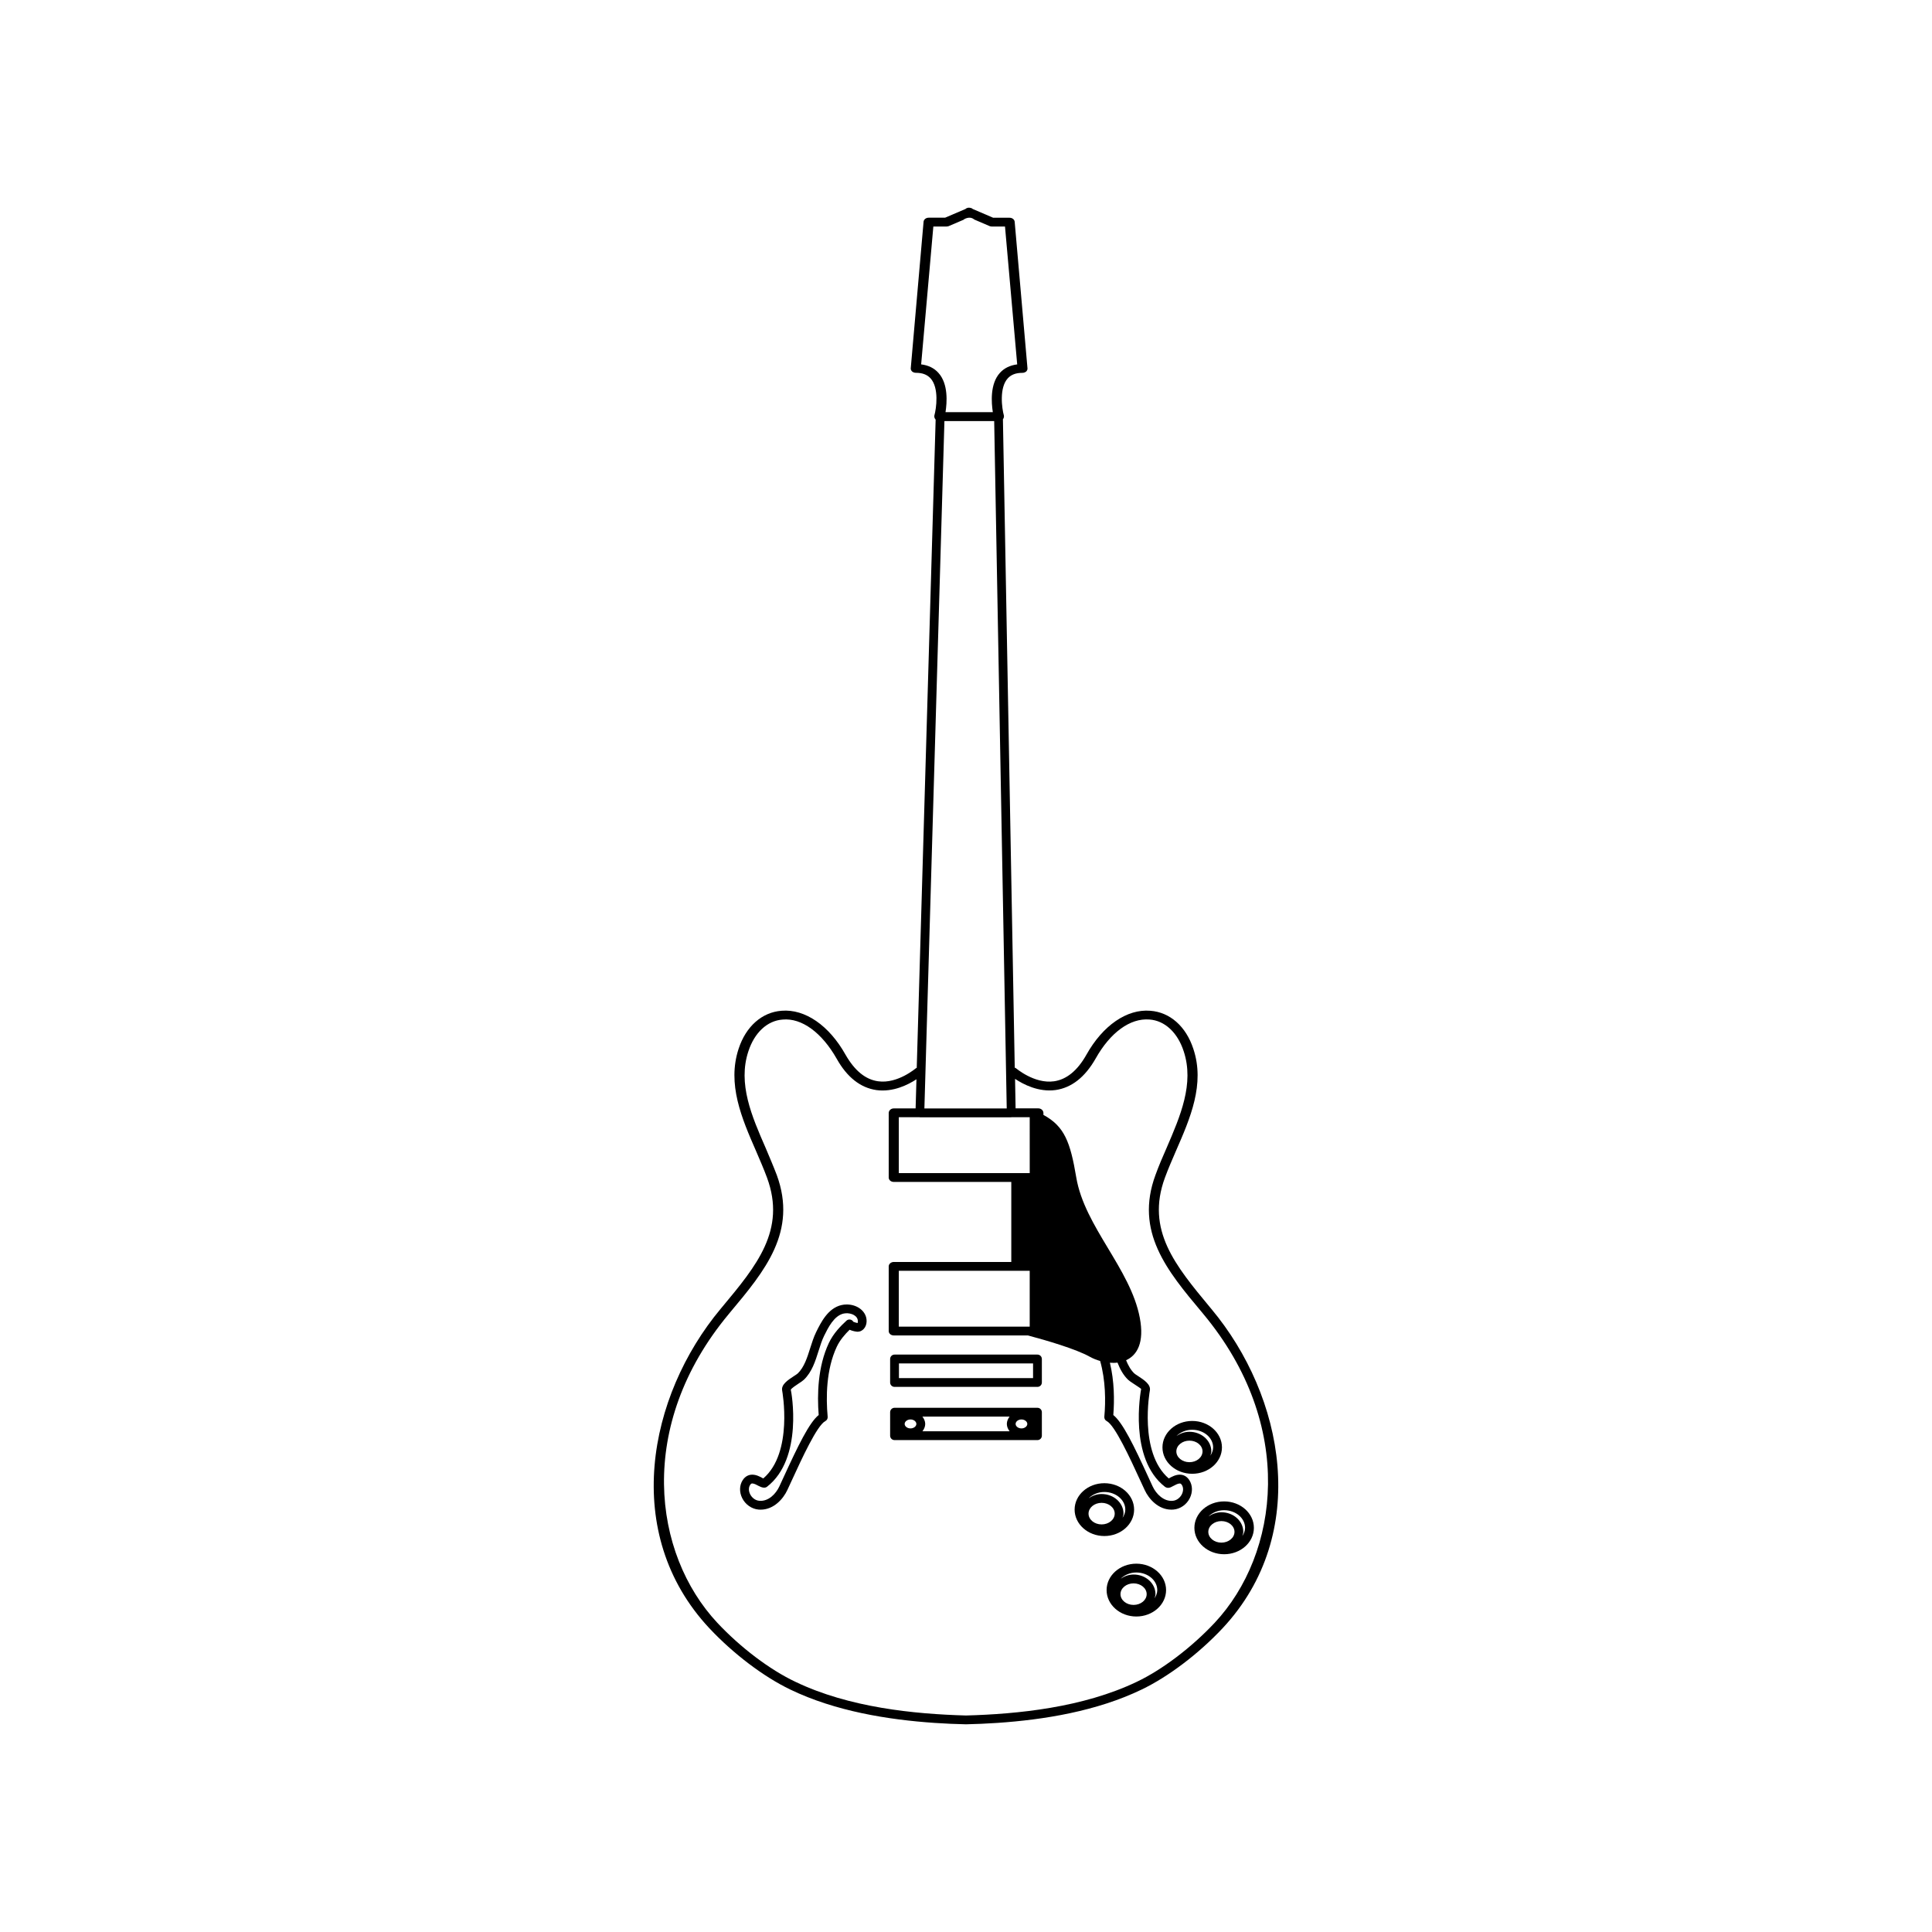<?xml version="1.0" encoding="UTF-8"?>
<!-- Uploaded to: SVG Find, www.svgrepo.com, Generator: SVG Find Mixer Tools -->
<svg fill="#000000" width="800px" height="800px" version="1.1" viewBox="144 144 512 512" xmlns="http://www.w3.org/2000/svg">
 <g>
  <path d="m465.04 490.9-0.434-0.516c-9.09-10.977-17.004-20.414-11.887-34.289 0.855-2.332 1.879-4.672 2.902-7.047 3.82-8.734 7.75-17.754 4.625-27.094-1.934-5.93-6.188-9.715-11.406-10.09-6.188-0.516-12.59 3.879-16.949 11.68-2.367 4.203-5.269 6.539-8.555 7.008-5.273 0.746-10.117-3.508-10.172-3.508-0.066-0.059-0.172-0.051-0.246-0.098l-3.133-171.83c0.211-0.277 0.316-0.641 0.266-0.961-0.539-1.914-1.293-7.375 1.023-9.898 0.91-0.984 2.152-1.449 3.871-1.449 0.383 0 0.754-0.141 1.027-0.371 0.215-0.238 0.379-0.559 0.316-0.887l-3.387-38.773c-0.051-0.605-0.645-1.074-1.344-1.074h-4.359l-5.438-2.332c-0.055-0.047-0.105-0.098-0.16-0.141-0.215-0.098-0.484-0.188-0.75-0.188h-0.105c-0.273 0-0.484 0.09-0.699 0.188-0.051 0.047-0.105 0.098-0.16 0.141l-5.426 2.32h-4.359c-0.699 0-1.293 0.469-1.344 1.074l-3.391 38.773c-0.055 0.328 0.105 0.648 0.324 0.887 0.273 0.23 0.645 0.371 1.023 0.371 1.723 0 2.961 0.469 3.875 1.449 2.316 2.523 1.562 7.984 1.023 9.898-0.051 0.328 0.055 0.707 0.273 0.984 0.016 0.02 0.055 0.012 0.074 0.031l-5.012 171.83c-0.039 0.023-0.098 0.016-0.133 0.051-0.055 0-4.898 4.254-10.117 3.508-3.336-0.469-6.188-2.805-8.605-7.008-4.359-7.801-10.762-12.191-16.949-11.68-5.219 0.379-9.473 4.16-11.406 10.09-3.066 9.34 0.805 18.359 4.629 27.094 1.023 2.379 2.039 4.715 2.902 7.047 5.109 13.875-2.746 23.312-11.891 34.289l-0.43 0.516c-19.207 23.035-26.418 59.516-2.961 84.602 6.352 6.777 14.367 12.848 21.469 16.258 11.945 5.75 25.879 7.984 38.199 8.832 2.906 0.188 5.648 0.324 8.34 0.371 2.691-0.047 5.438-0.188 8.34-0.371 12.316-0.84 26.254-3.082 38.199-8.832 7.106-3.41 15.113-9.48 21.469-16.258 23.449-25.078 16.297-61.566-2.965-84.598zm-82.848 4.676v-14.809h34.691v14.809zm34.695-40.691h-34.695v-14.809h5.523c0.02 0 0.035 0.02 0.055 0.02h24.207c0.02 0 0.031-0.02 0.055-0.02h4.852zm-9.418-199.3 3.324 182.16h-21.82l5.309-182.16zm-19.355-15.02 3.231-36.531h3.445c0.215 0 0.43-0.047 0.594-0.098l4.035-1.727v-0.047s1.457-1.027 2.691-0.047l0.16 0.098 4.035 1.727c0.16 0.051 0.379 0.098 0.59 0.098h3.441l3.231 36.531c-1.883 0.238-3.445 0.984-4.574 2.242-2.684 2.941-2.258 7.984-1.883 10.418h-12.539c0.379-2.43 0.805-7.477-1.883-10.418-1.129-1.27-2.691-2.016-4.574-2.246zm77.789 333.49c-6.133 6.539-13.879 12.426-20.656 15.648-14.258 6.82-31.527 8.551-45.246 8.922-13.719-0.379-30.988-2.102-45.195-8.922-6.832-3.223-14.582-9.109-20.711-15.648-17.105-18.312-21.566-52.27 3.012-81.793l0.426-0.52c9.199-10.977 17.809-21.348 12.324-36.344-0.91-2.383-1.934-4.766-2.957-7.195-3.656-8.363-7.426-17.004-4.57-25.598 1.613-4.949 5.004-8.125 9.09-8.41 5.059-0.465 10.383 3.461 14.309 10.375 2.746 4.906 6.297 7.707 10.551 8.316 4.41 0.594 8.363-1.406 10.59-2.867l-0.223 7.723h-5.785c-0.754 0-1.344 0.562-1.344 1.215v17.098c0 0.656 0.59 1.168 1.344 1.168h31.141v21.211h-31.141c-0.754 0-1.344 0.559-1.344 1.164v17.145c0 0.648 0.59 1.164 1.344 1.164h35.555c4.891 1.305 12.746 3.598 16.402 5.652 0.832 0.465 1.762 0.836 2.731 1.113 1.461 5.16 1.484 10.688 1.109 14.785-0.039 0.48 0.211 0.934 0.637 1.148 2.156 1.098 6.195 9.883 8.867 15.699l1.199 2.586c1.109 2.394 3.629 5.184 7.074 5.184 0.18 0 0.363-0.004 0.551-0.023 1.824-0.16 3.488-1.324 4.332-3.043 0.785-1.598 0.742-3.371-0.121-4.734-0.777-1.215-1.812-1.473-2.551-1.473-1.074 0-2.055 0.527-2.769 0.922-0.051 0.031-0.102 0.055-0.145 0.082-8.012-6.856-5.039-23.129-5.008-23.301 0.301-1.594-1.508-2.777-3.098-3.82-0.441-0.289-0.84-0.527-1.043-0.727-0.953-0.922-1.617-2.152-2.16-3.481 2.941-1.328 4.883-4.691 3.637-11.238-2.473-13.035-14.637-24.152-16.836-37.188-1.578-9.375-3.113-13.547-8.707-16.586v-0.516c0-0.648-0.59-1.215-1.344-1.215h-6.031l-0.141-7.82c2.195 1.465 6.227 3.57 10.734 2.961 4.246-0.609 7.801-3.41 10.602-8.316 3.875-6.914 9.145-10.785 14.262-10.375 4.086 0.281 7.477 3.461 9.09 8.41 2.852 8.602-0.918 17.234-4.519 25.598-1.078 2.43-2.098 4.816-2.957 7.195-5.543 15 3.062 25.367 12.27 36.344l0.43 0.52c24.562 29.535 20.102 63.496 2.992 81.805zm-13.168-36.031c0.207 0.156 0.562 0.273 0.82 0.273 0.48 0 0.898-0.227 1.426-0.52 0.492-0.266 1.176-0.637 1.652-0.637 0.168 0 0.348 0.031 0.578 0.395 0.422 0.664 0.422 1.582 0 2.449-0.387 0.777-1.23 1.648-2.445 1.75-2.348 0.203-4.367-1.809-5.301-3.812l-1.188-2.578c-3.777-8.211-6.723-14.324-9.238-16.348 0.312-3.93 0.277-8.977-0.906-13.855 0.68 0.047 1.359 0.051 2.016-0.035 0.66 1.676 1.484 3.269 2.805 4.543 0.273 0.258 0.785 0.613 1.375 0.996 0.625 0.414 1.926 1.258 2.09 1.43-0.141 0.746-3.379 18.438 6.316 25.949z"/>
  <path d="m418.94 517.08h-37.883c-0.645 0-1.164 0.523-1.164 1.168v6.227c0 0.645 0.52 1.164 1.164 1.164h37.883c0.645 0 1.164-0.523 1.164-1.164v-6.227c0-0.648-0.52-1.168-1.164-1.168zm-32.094 4.277c0 0.645-0.711 1.188-1.551 1.188s-1.551-0.543-1.551-1.188c0-0.641 0.711-1.188 1.551-1.188 0.844 0 1.551 0.547 1.551 1.188zm1.605-1.945h23.102c-0.422 0.562-0.73 1.211-0.73 1.945s0.309 1.379 0.73 1.945h-23.094c0.422-0.562 0.734-1.211 0.734-1.945-0.004-0.734-0.32-1.379-0.742-1.945zm27.797 1.945c0 0.645-0.711 1.188-1.551 1.188-0.84 0-1.547-0.543-1.547-1.188 0-0.641 0.707-1.188 1.547-1.188 0.836 0.004 1.551 0.547 1.551 1.188z"/>
  <path d="m418.94 502.98h-37.883c-0.645 0-1.164 0.523-1.164 1.168v6.227c0 0.645 0.52 1.164 1.164 1.164h37.883c0.645 0 1.164-0.523 1.164-1.164v-6.227c0-0.645-0.52-1.168-1.164-1.168zm-1.168 6.227h-35.543v-3.891h35.543z"/>
  <path d="m368.39 489.7c-0.48 0-0.945 0.051-1.395 0.156-3.594 0.836-5.445 4.606-6.711 7.168-0.648 1.32-1.117 2.812-1.578 4.258-0.781 2.481-1.586 5.043-3.281 6.68-0.203 0.195-0.598 0.438-1.043 0.727-1.594 1.043-3.402 2.227-3.102 3.82 0.031 0.168 3.008 16.438-5.008 23.297-0.047-0.023-0.098-0.051-0.145-0.082-0.715-0.387-1.691-0.922-2.769-0.922-0.734 0-1.773 0.258-2.551 1.473-0.867 1.367-0.91 3.141-0.121 4.734 0.852 1.715 2.508 2.875 4.328 3.043 0.188 0.016 0.367 0.023 0.551 0.023 3.445 0 5.965-2.793 7.078-5.184l1.188-2.562c2.676-5.824 6.715-14.617 8.879-15.719 0.422-0.215 0.676-0.672 0.629-1.148-0.469-5.133-0.422-12.52 2.422-18.574 0.848-1.793 2.176-3.305 3.391-4.488 0.82 0.371 1.797 0.523 2.133 0.523 0.152 0 0.555-0.066 0.695-0.121 1.551-0.629 1.898-2.344 1.562-3.672-0.516-2.012-2.637-3.43-5.152-3.43zm2.902 4.898c-0.25 0-0.816-0.168-1.148-0.312-0.047-0.082-0.102-0.16-0.168-0.227-0.434-0.473-1.176-0.504-1.648-0.074-1.547 1.422-3.473 3.375-4.672 5.918-2.949 6.258-3.125 13.707-2.695 19.09-2.519 2.023-5.465 8.137-9.246 16.367l-1.18 2.555c-0.938 2.004-2.883 4.004-5.305 3.812-1.215-0.105-2.055-0.973-2.438-1.75-0.43-0.863-0.43-1.785-0.004-2.449 0.227-0.363 0.414-0.395 0.578-0.395 0.48 0 1.152 0.367 1.652 0.637 0.816 0.441 1.664 0.684 2.242 0.242 9.703-7.508 6.465-25.195 6.309-25.715 0.176-0.402 1.477-1.25 2.102-1.664 0.594-0.383 1.109-0.734 1.379-0.996 2.125-2.051 3.023-4.902 3.891-7.664 0.449-1.426 0.871-2.769 1.473-3.996 1.039-2.102 2.594-5.269 5.113-5.859 1.414-0.336 3.406 0.211 3.762 1.586 0.078 0.34 0.059 0.848 0.004 0.895z"/>
  <path d="m444.55 544.06c0-3.859-3.535-6.996-7.883-6.996s-7.883 3.144-7.883 6.996c0 3.859 3.535 7.004 7.883 7.004s7.883-3.144 7.883-7.004zm-8.613 3.926c-1.91 0-3.465-1.281-3.465-2.856 0-1.578 1.559-2.863 3.465-2.863 1.914 0 3.473 1.285 3.473 2.863-0.004 1.574-1.559 2.856-3.473 2.856zm5.555-1.754c0.098-0.367 0.25-0.711 0.25-1.102 0-2.867-2.606-5.199-5.805-5.199-1.301 0-2.445 0.457-3.414 1.109 1.02-0.988 2.469-1.648 4.144-1.648 3.059 0 5.551 2.098 5.551 4.664 0 0.801-0.301 1.52-0.727 2.176z"/>
  <path d="m445.14 558.39c-4.348 0-7.879 3.144-7.879 6.996 0 3.859 3.535 7.004 7.879 7.004 4.348 0 7.883-3.144 7.883-7.004 0-3.852-3.535-6.996-7.883-6.996zm-0.734 10.93c-1.91 0-3.465-1.281-3.465-2.856 0-1.578 1.559-2.856 3.465-2.856 1.914 0 3.473 1.281 3.473 2.856 0 1.574-1.555 2.856-3.473 2.856zm5.559-1.75c0.098-0.367 0.25-0.719 0.25-1.109 0-2.867-2.606-5.195-5.805-5.195-1.305 0-2.445 0.453-3.414 1.109 1.02-0.988 2.469-1.648 4.144-1.648 3.059 0 5.551 2.098 5.551 4.664 0 0.805-0.309 1.516-0.727 2.18z"/>
  <path d="m467.83 527.57c0-3.863-3.535-7.004-7.883-7.004-4.348 0-7.883 3.144-7.883 7.004s3.535 6.996 7.883 6.996c4.344 0.004 7.883-3.137 7.883-6.996zm-8.621 3.926c-1.91 0-3.465-1.285-3.465-2.856 0-1.578 1.559-2.856 3.465-2.856 1.914 0 3.473 1.281 3.473 2.856-0.004 1.57-1.559 2.856-3.473 2.856zm5.555-1.754c0.09-0.367 0.25-0.715 0.25-1.109 0-2.863-2.606-5.195-5.809-5.195-1.301 0-2.445 0.453-3.41 1.102 1.023-0.988 2.473-1.641 4.144-1.641 3.059 0 5.551 2.098 5.551 4.664 0.004 0.805-0.301 1.527-0.727 2.18z"/>
  <path d="m468.41 541.89c-4.348 0-7.883 3.144-7.883 7.004 0 3.859 3.535 6.996 7.883 6.996s7.883-3.141 7.883-6.996c0-3.863-3.539-7.004-7.883-7.004zm-0.73 10.926c-1.914 0-3.465-1.285-3.465-2.856 0-1.57 1.551-2.856 3.465-2.856 1.914 0 3.473 1.285 3.473 2.856 0 1.57-1.562 2.856-3.473 2.856zm5.551-1.754c0.09-0.367 0.25-0.711 0.25-1.102 0-2.863-2.606-5.195-5.805-5.195-1.301 0-2.445 0.453-3.41 1.102 1.02-0.988 2.469-1.648 4.141-1.648 3.059 0 5.551 2.098 5.551 4.672 0 0.801-0.301 1.516-0.727 2.172z"/>
 </g>
</svg>